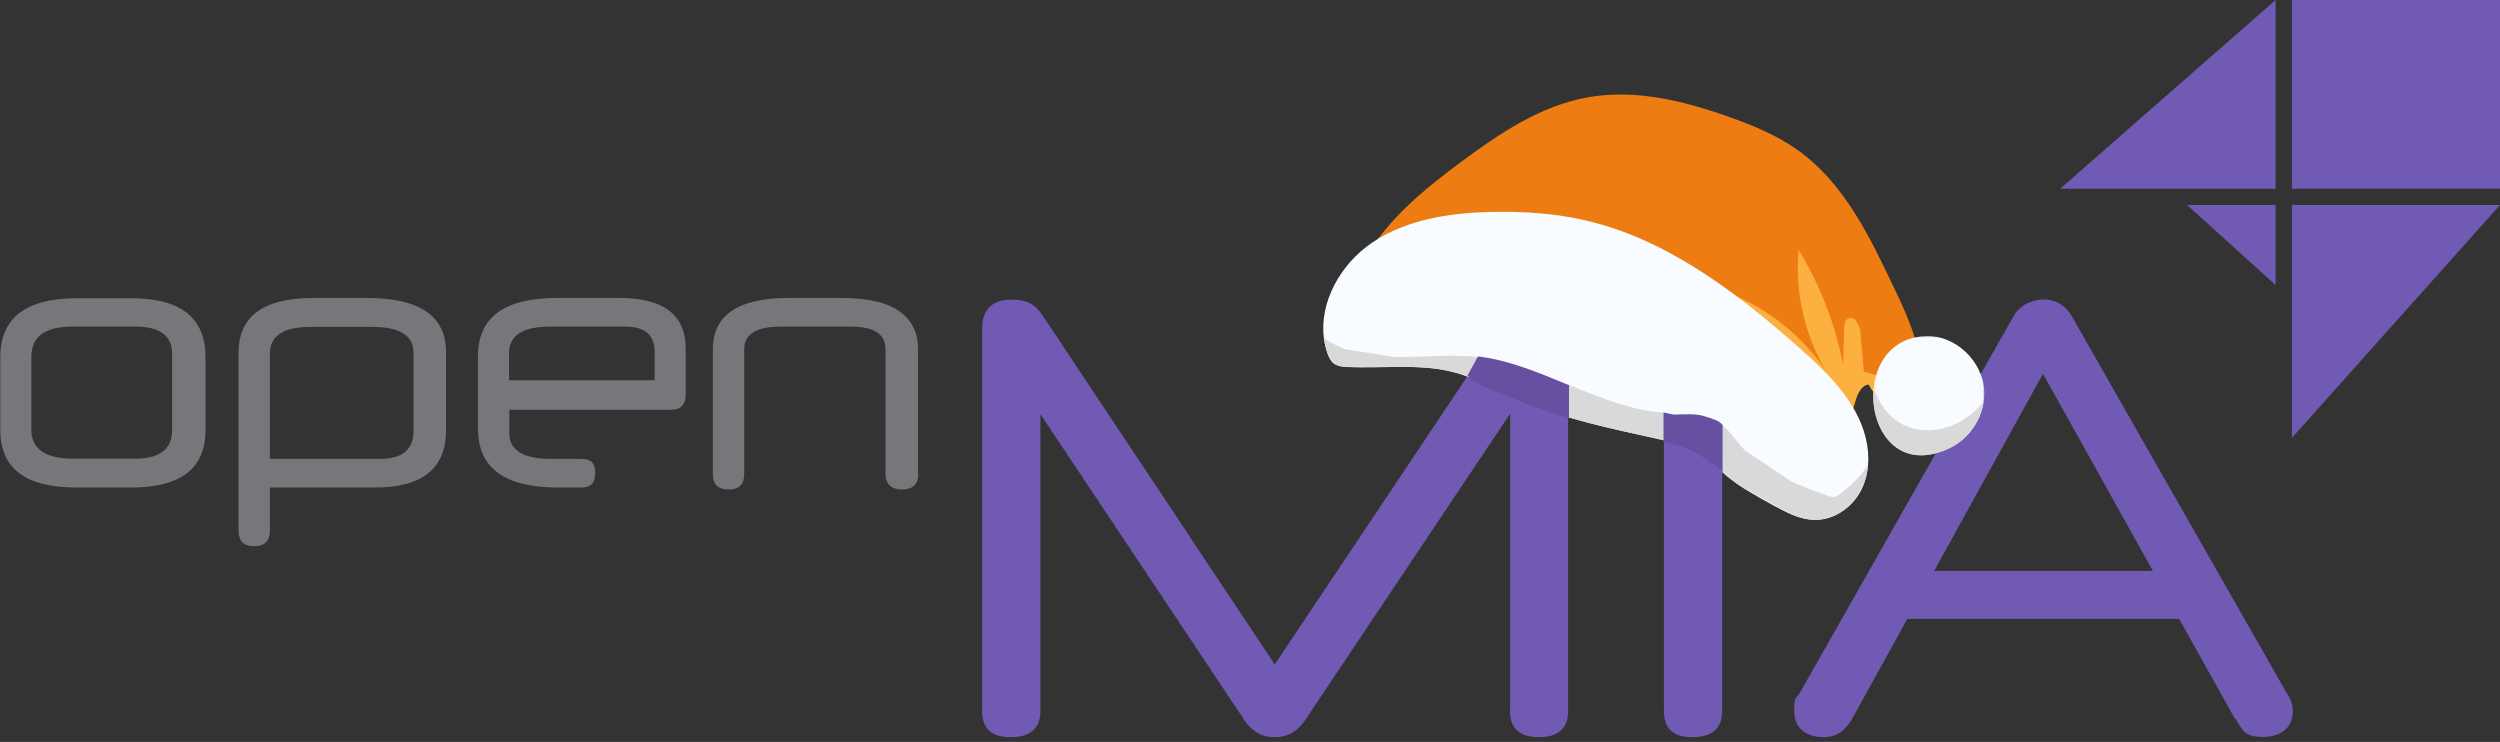 <svg width="529" height="157" viewBox="0 0 529 157" fill="none" xmlns="http://www.w3.org/2000/svg">
<rect x="0" y="0" width="529" height="157" fill="#333333" stroke="none"/>
<g clip-path="url(#clip0_4617_536)">
<path d="M43.48 91.037C43.48 99.119 38.277 103.16 27.751 103.16H16.028C5.382 103.16 0.06 99.059 0.06 91.037V75.587C0.06 67.267 5.502 63.107 16.208 63.107H27.751C38.277 63.107 43.48 67.267 43.48 75.527V91.097V91.037ZM36.423 74.874C36.423 71.07 33.851 69.109 28.707 69.109H15.251C9.569 69.109 6.638 71.189 6.638 75.527V90.978C6.638 94.959 9.569 97.039 15.37 97.039H28.827C33.851 97.039 36.423 94.959 36.423 90.978V74.814V74.874Z" fill="#76767B"/>
<path d="M94.376 91.097C94.376 99.06 89.412 103.16 79.365 103.16H57.116V112.252C57.116 114.392 56.04 115.58 53.767 115.58C51.494 115.58 50.477 114.392 50.477 112.252V74.637C50.477 66.911 55.741 63.049 66.386 63.049H77.69C88.754 63.049 94.376 66.852 94.376 74.458V91.097ZM87.499 74.637C87.499 70.952 84.568 69.17 78.707 69.17H65.728C60.047 69.17 57.116 71.012 57.116 74.815V97.099H80.381C85.166 97.099 87.499 95.079 87.499 91.216V74.637Z" fill="#76767B"/>
<path d="M145.093 83.372C145.093 85.63 144.077 86.7 142.103 86.7H107.773V91.692C107.773 95.257 110.704 97.099 116.505 97.099H123.024C125.058 97.099 125.955 97.99 125.955 100.07C125.955 102.15 125.058 103.16 123.024 103.16H118.06C106.757 103.16 101.135 99.001 101.135 90.741V75.35C101.135 67.209 106.637 63.049 117.821 63.049H131.039C140.428 63.049 145.093 66.614 145.093 73.805V83.372ZM107.773 80.46H138.515V74.458C138.515 70.893 136.481 69.11 132.295 69.11H116.446C110.644 69.11 107.714 70.952 107.714 74.755V80.401L107.773 80.46Z" fill="#76767B"/>
<path d="M194.315 100.308C194.315 102.447 193.119 103.576 190.906 103.576C188.693 103.576 187.378 102.507 187.378 100.308V73.924C187.378 70.655 184.925 69.11 179.902 69.11H165.249C160.045 69.11 157.474 70.715 157.474 73.924V100.308C157.474 102.447 156.457 103.576 154.184 103.576C151.911 103.576 150.835 102.507 150.835 100.308V73.924C150.835 66.674 156.218 63.049 166.804 63.049H178.167C188.813 63.049 194.255 66.733 194.255 73.924V100.308H194.315Z" fill="#76767B"/>
<path d="M319.553 150.462V87.531L276.133 152.423C274.877 154.265 272.963 155.989 269.733 155.989C266.503 155.989 264.59 154.265 263.334 152.423L220.152 87.65V150.462C220.152 154.147 217.999 155.989 213.873 155.989C209.746 155.989 207.832 154.147 207.832 150.462V69.466C207.832 65.485 209.985 63.405 213.992 63.405C217.999 63.405 219.375 64.831 221.05 67.387L269.733 140.598L318.596 67.505C320.331 65.01 322.125 63.405 325.534 63.405C328.943 63.405 331.814 65.544 331.814 69.466V150.462C331.814 154.147 329.661 155.989 325.653 155.989C321.646 155.989 319.493 154.147 319.493 150.462H319.553ZM352.088 150.462V68.932C352.088 65.247 354.242 63.405 358.488 63.405C362.734 63.405 364.409 65.247 364.409 68.932V150.462C364.409 154.147 362.256 155.989 358.129 155.989C354.002 155.989 352.088 154.147 352.088 150.462ZM472.96 152.186L461.118 130.971H403.583L391.861 152.186C390.365 154.8 388.332 155.989 385.94 155.989C382.172 155.989 379.66 154.028 379.66 150.581C379.66 147.134 379.899 148.204 380.916 146.481L426.071 66.911C427.446 64.534 429.839 63.465 432.351 63.346C434.862 63.346 437.016 64.534 438.391 66.911L483.666 146.303C484.802 148.026 485.161 149.214 485.161 150.522C485.161 153.968 482.649 155.929 478.881 155.929C475.113 155.929 474.575 154.741 473.08 152.126L472.96 152.186ZM432.291 79.093L409.265 120.809H455.556L432.291 79.093Z" fill="#715AB4"/>
<path d="M484.981 0H529V39.933H484.981V0Z" fill="#715AB4"/>
<path d="M481.512 39.933H435.939L481.512 0V39.933Z" fill="#715AB4"/>
<path d="M484.981 43.381H529L484.981 92.644V43.381Z" fill="#715AB4"/>
<path d="M481.512 43.381V60.317L462.792 43.381H481.512Z" fill="#715AB4"/>
<path d="M400.547 60.424C395.507 49.787 390.088 38.685 380.442 31.789C376.028 28.635 370.937 26.531 365.807 24.712C356.279 21.334 346.047 18.822 336.078 20.573C326.086 22.327 317.38 28.168 309.275 34.181C301.488 39.958 293.747 46.237 288.937 54.587C289.292 58.238 292.854 58.392 296.385 59.565C308.585 63.611 320.351 68.92 331.447 75.35C332.592 76.014 333.739 76.68 334.872 77.368C337.988 79.264 341.071 81.261 344.462 82.623C349.446 84.624 354.885 85.17 360.127 86.37C367.701 88.106 374.689 93.453 382.263 95.192C384.935 95.806 387.733 94.277 389.402 92.132C391.073 89.988 391.854 87.319 392.637 84.729C393.09 83.232 393.888 81.457 395.47 81.337C395.847 82.356 396.592 83.194 397.506 83.79C398.833 84.656 400.527 84.996 402.049 84.518C411.29 81.611 402.849 65.284 400.547 60.424Z" fill="#ED7D12"/>
<path d="M394.394 78.641C394.154 75.882 393.913 73.124 393.673 70.363C393.535 68.791 392.376 66.639 391 67.448C390.316 67.851 390.22 68.772 390.2 69.558C390.135 72.092 390.07 74.626 390.005 77.16C388.334 68.605 385.131 60.342 380.591 52.863C379.786 61.651 381.795 70.668 386.261 78.317C380.472 69.815 371.578 63.411 361.595 60.554C362.46 66.16 366.338 70.97 371.026 74.262C375.715 77.555 381.197 79.541 386.616 81.459C388.455 83.207 387.422 86.542 385.247 87.862C383.072 89.184 380.317 89.04 377.784 88.703C370.379 87.713 363.222 85.443 356.11 83.184C347.888 80.573 339.668 77.962 331.447 75.351C332.593 76.015 333.739 76.679 334.872 77.368C337.987 79.264 341.07 81.262 344.462 82.624C349.445 84.624 354.884 85.17 360.126 86.371C367.701 88.106 374.688 93.454 382.262 95.193C384.934 95.806 387.733 94.278 389.402 92.133C391.073 89.989 391.855 87.32 392.637 84.73C393.09 83.233 393.888 81.458 395.471 81.338C395.847 82.357 396.592 83.194 397.506 83.791C397.514 82.37 397.523 80.949 397.532 79.528C396.486 79.233 395.44 78.937 394.394 78.641Z" fill="#FBB040"/>
<path d="M394.781 92.617C392.846 84.79 386.622 78.79 380.525 73.419C367.12 61.612 352.295 50.304 334.738 46.463C328.769 45.157 322.625 44.756 316.511 44.831C307.355 44.943 297.816 46.264 290.28 51.387C283.711 55.852 279.172 63.859 280.127 71.474C280.268 72.594 280.523 73.707 280.913 74.798C281.193 75.582 281.561 76.378 282.224 76.891C283.016 77.503 284.083 77.607 285.088 77.659C292.673 78.049 300.446 76.826 307.773 78.793C312.163 79.972 316.153 82.24 320.292 84.101C330.203 88.557 340.994 90.691 351.62 93.057C354.002 93.587 356.414 94.142 358.554 95.299C361.168 96.715 363.215 98.939 365.51 100.815C368.419 103.193 371.741 105.02 375.042 106.835C377.912 108.411 380.953 110.032 384.239 109.998C388.179 109.956 391.837 107.38 393.683 103.952C394.603 102.241 395.111 100.353 395.272 98.424C395.435 96.486 395.248 94.505 394.781 92.617Z" fill="#F8FBFF"/>
<path d="M388.054 105.145C388.555 105.088 388.989 104.793 389.392 104.495C391.674 102.808 393.659 100.743 395.273 98.424C395.111 100.354 394.604 102.242 393.684 103.953C391.838 107.381 388.181 109.957 384.24 109.999C382.465 110.017 380.762 109.553 379.119 108.874L369.199 103.457C367.922 102.643 366.683 101.775 365.511 100.817C365.135 100.509 364.765 100.192 364.398 99.871L364.32 89.749C366.041 91.294 367.424 93.351 369.008 95.078C369.071 95.147 369.135 95.216 369.199 95.284L379.119 101.915C381.588 103.025 384.161 103.965 386.692 104.878C387.131 105.036 387.59 105.197 388.054 105.145Z" fill="#D9D9D9"/>
<path d="M280.127 71.475C280.592 71.812 281.065 72.135 281.56 72.424C282.592 73.028 283.657 73.52 284.748 73.92L295.066 75.538C300.899 75.633 306.999 74.904 312.778 75.542L310.5 79.671C309.606 79.34 308.698 79.043 307.774 78.795C303.642 77.686 299.368 77.591 295.066 77.65L284.758 77.642C283.854 77.581 282.929 77.438 282.224 76.894C281.561 76.38 281.193 75.584 280.913 74.799C280.523 73.708 280.268 72.595 280.127 71.475Z" fill="#D9D9D9"/>
<path d="M351.622 93.058C344.998 91.584 338.311 90.2 331.813 88.287V81.362L331.955 81.421C338.558 84.132 345.134 86.833 352.094 87.34V93.164C351.937 93.128 351.779 93.093 351.622 93.058Z" fill="#D9D9D9"/>
<mask id="mask0_4617_536" style="mask-type:luminance" maskUnits="userSpaceOnUse" x="396" y="70" width="24" height="27">
<path d="M396.124 70.898H419.956V96.52H396.124V70.898Z" fill="white"/>
</mask>
<g mask="url(#mask0_4617_536)">
<path d="M419.861 82.561C419.5 76.431 413.82 70.922 407.587 71.114C401.71 71.296 398.274 74.96 396.975 79.445C396.713 80.349 396.543 81.287 396.452 82.236C395.64 90.796 401.704 100.285 412.84 94.655C416.522 92.794 419.119 89.071 419.735 85.057C419.861 84.233 419.91 83.397 419.861 82.561Z" fill="#F8FBFF"/>
</g>
<path d="M415.917 88.522C412.187 91.033 407.144 91.941 403.06 90.037C399.865 88.548 397.63 85.538 396.452 82.238C395.64 90.798 401.704 100.287 412.84 94.658C416.522 92.797 419.119 89.074 419.735 85.059C418.62 86.373 417.357 87.552 415.917 88.522Z" fill="#D9D9D9"/>
<path d="M354.502 87.721C356.639 87.697 358.843 87.447 360.864 88.138C362.03 88.538 364 89 364.5 90V100C362.662 98.384 360.404 96.659 358.254 95.493C356.29 94.427 354.189 93.994 352 93.5V87.293C352.5 87.293 353.629 87.731 354.502 87.721Z" fill="#6550A2"/>
<path d="M320.629 84.444C317.417 82.995 313 82 310.5 79.5L312.74 75.428C319.227 76.146 325.897 78.986 332 81.5L332 88.5C328.137 87.359 324.301 86.101 320.629 84.444Z" fill="#6550A2"/>
</g>
<defs>
<clipPath id="clip0_4617_536">
<rect width="529" height="157" fill="white"/>
</clipPath>
</defs>
</svg>
